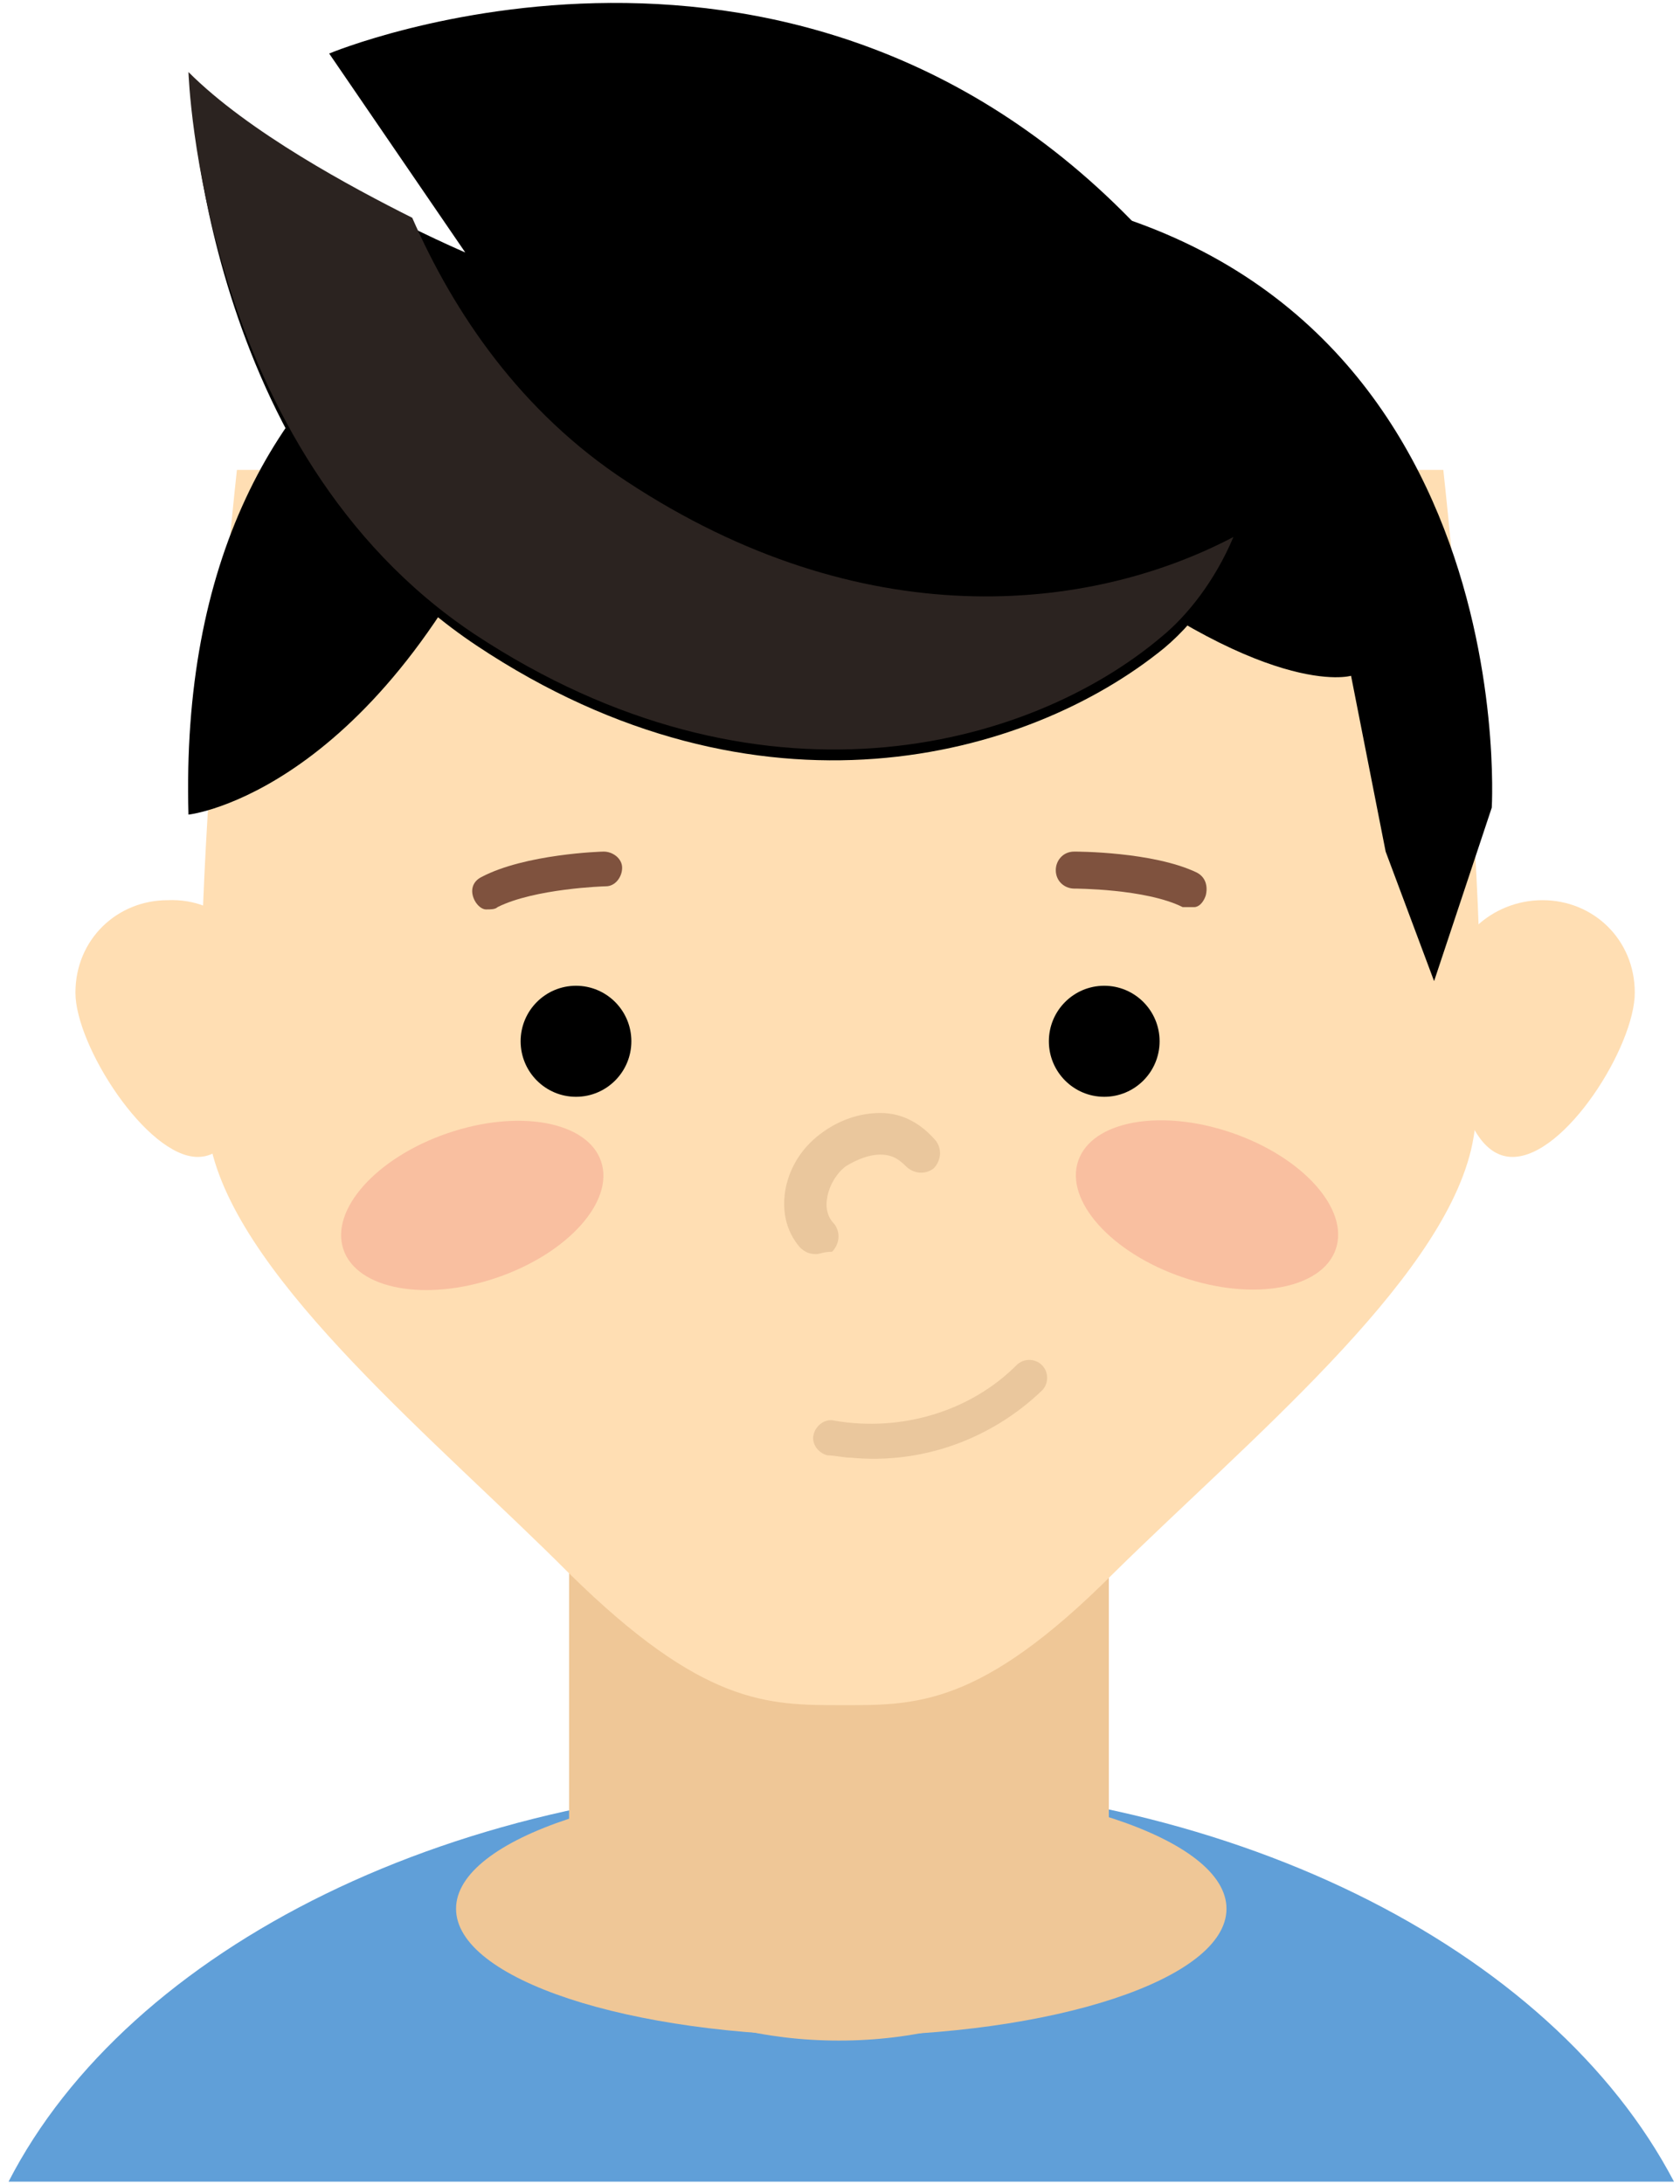 <svg width="110" height="143" viewBox="0 0 110 143" fill="none" xmlns="http://www.w3.org/2000/svg">
<path d="M109.607 142.849C101.602 127.551 80.306 116.646 55.083 116.646C29.86 116.646 8.413 127.551 0.56 142.849H109.607Z" fill="#609FD8"/>
<path d="M37.261 88.323V123.159C37.261 128.914 45.115 133.61 54.932 133.61C64.749 133.61 72.603 128.914 72.603 123.159V88.323H37.261Z" fill="#EFC797"/>
<path d="M94.503 30.768H54.932H15.512C15.512 30.768 11.585 66.513 13.851 75.297C15.965 84.082 28.652 94.381 37.261 103.015C46.021 111.648 50.25 111.648 55.083 111.648C59.916 111.648 64.145 111.799 72.905 103.015C81.665 94.381 94.201 84.082 96.316 75.297C98.43 66.513 94.503 30.768 94.503 30.768Z" fill="#FFDEB3"/>
<path d="M78.192 59.394C77.889 59.394 77.587 59.394 77.436 59.394C75.02 58.182 70.338 58.182 70.338 58.182C69.734 58.182 69.129 57.728 69.129 56.971C69.129 56.365 69.582 55.759 70.338 55.759C70.489 55.759 75.473 55.759 78.343 57.122C78.947 57.425 79.098 58.031 78.947 58.637C78.796 59.091 78.494 59.394 78.192 59.394Z" fill="#7F523E"/>
<path d="M31.824 59.546C32.126 59.546 32.428 59.546 32.579 59.394C34.995 58.182 39.527 58.031 39.678 58.031C40.282 58.031 40.735 57.425 40.735 56.819C40.735 56.214 40.131 55.759 39.526 55.759C39.376 55.759 34.391 55.911 31.522 57.425C30.918 57.728 30.766 58.334 31.069 58.94C31.22 59.243 31.522 59.546 31.824 59.546Z" fill="#7F523E"/>
<path d="M37.714 71.814C39.716 71.814 41.339 70.186 41.339 68.179C41.339 66.171 39.716 64.544 37.714 64.544C35.712 64.544 34.089 66.171 34.089 68.179C34.089 70.186 35.712 71.814 37.714 71.814Z" fill="black"/>
<path d="M72.301 71.814C74.303 71.814 75.926 70.186 75.926 68.179C75.926 66.171 74.303 64.544 72.301 64.544C70.299 64.544 68.676 66.171 68.676 68.179C68.676 70.186 70.299 71.814 72.301 71.814Z" fill="black"/>
<path d="M87.464 81.784C88.353 79.171 85.298 75.761 80.641 74.166C75.983 72.571 71.486 73.397 70.597 76.009C69.708 78.621 72.762 82.032 77.42 83.626C82.078 85.221 86.574 84.396 87.464 81.784Z" fill="#F9BFA0"/>
<path d="M32.532 83.657C37.19 82.062 40.244 78.652 39.355 76.04C38.465 73.427 33.969 72.602 29.311 74.197C24.653 75.791 21.599 79.202 22.488 81.814C23.378 84.427 27.874 85.252 32.532 83.657Z" fill="#F9BFA0"/>
<path d="M17.173 64.998C17.173 68.33 16.418 75.752 12.944 75.752C9.622 75.752 4.939 68.482 4.939 64.998C4.939 61.515 7.658 58.94 10.981 58.94C14.455 58.788 17.173 61.515 17.173 64.998Z" fill="#FFDEB3"/>
<path d="M94.805 64.998C94.805 68.33 95.56 75.752 99.034 75.752C102.508 75.752 107.039 68.482 107.039 64.998C107.039 61.514 104.32 58.94 100.998 58.94C97.675 58.94 94.805 61.514 94.805 64.998Z" fill="#FFDEB3"/>
<path d="M33.787 30.92C33.787 30.92 56.291 24.71 69.582 35.312C82.874 45.914 88.462 44.248 88.462 44.248L90.727 55.759L93.899 64.241L97.675 52.881C97.675 52.881 99.94 15.319 62.937 12.139C36.053 9.867 11.434 20.317 12.34 53.336C12.491 53.336 24.725 51.821 33.787 30.92Z" fill="black"/>
<path d="M76.228 42.431C80.759 38.644 86.8 28.496 75.624 16.077C52.666 -9.52 21.553 3.505 21.553 3.505L30.464 16.531C30.464 16.531 18.382 11.381 12.491 5.474C12.491 5.474 13.246 30.314 31.22 42.279C49.646 54.547 67.317 49.701 76.228 42.431Z" fill="black"/>
<path d="M41.037 31.526C34.089 26.982 29.709 20.469 26.991 14.259C23.064 12.29 16.267 8.655 12.34 4.717C12.34 4.717 13.095 29.557 31.068 41.522C49.646 53.79 67.317 49.095 76.077 41.673C77.738 40.31 79.55 38.038 80.759 35.161C71.244 40.159 56.442 41.673 41.037 31.526Z" fill="#2B2320"/>
<path d="M55.687 95.442C55.234 95.442 54.63 95.29 54.177 95.29C53.573 95.139 53.12 94.533 53.271 93.927C53.422 93.321 54.026 92.867 54.63 93.018C59.01 93.775 63.541 92.412 66.562 89.383C67.015 88.929 67.77 88.929 68.223 89.383C68.676 89.838 68.676 90.595 68.223 91.049C64.9 94.23 60.369 95.896 55.687 95.442Z" fill="#EAC79D"/>
<path d="M53.422 82.113C52.969 82.113 52.666 81.962 52.364 81.659C51.458 80.599 51.156 79.235 51.458 77.721C51.76 76.358 52.516 75.146 53.724 74.237C54.932 73.328 56.291 72.874 57.651 72.874C59.161 72.874 60.369 73.631 61.276 74.692C61.729 75.297 61.578 76.055 61.124 76.509C60.52 76.963 59.765 76.812 59.312 76.358C58.859 75.903 58.406 75.6 57.651 75.6C56.895 75.6 56.14 75.903 55.385 76.358C54.781 76.812 54.328 77.569 54.177 78.327C54.026 79.084 54.177 79.69 54.63 80.144C55.083 80.75 54.932 81.507 54.479 81.962C53.875 81.962 53.724 82.113 53.422 82.113Z" fill="#EAC79D"/>
<path d="M55.083 133.307C69.013 133.307 80.306 129.577 80.306 124.976C80.306 120.376 69.013 116.646 55.083 116.646C41.153 116.646 29.86 120.376 29.86 124.976C29.86 129.577 41.153 133.307 55.083 133.307Z" fill="#EFC797"/>
</svg>

